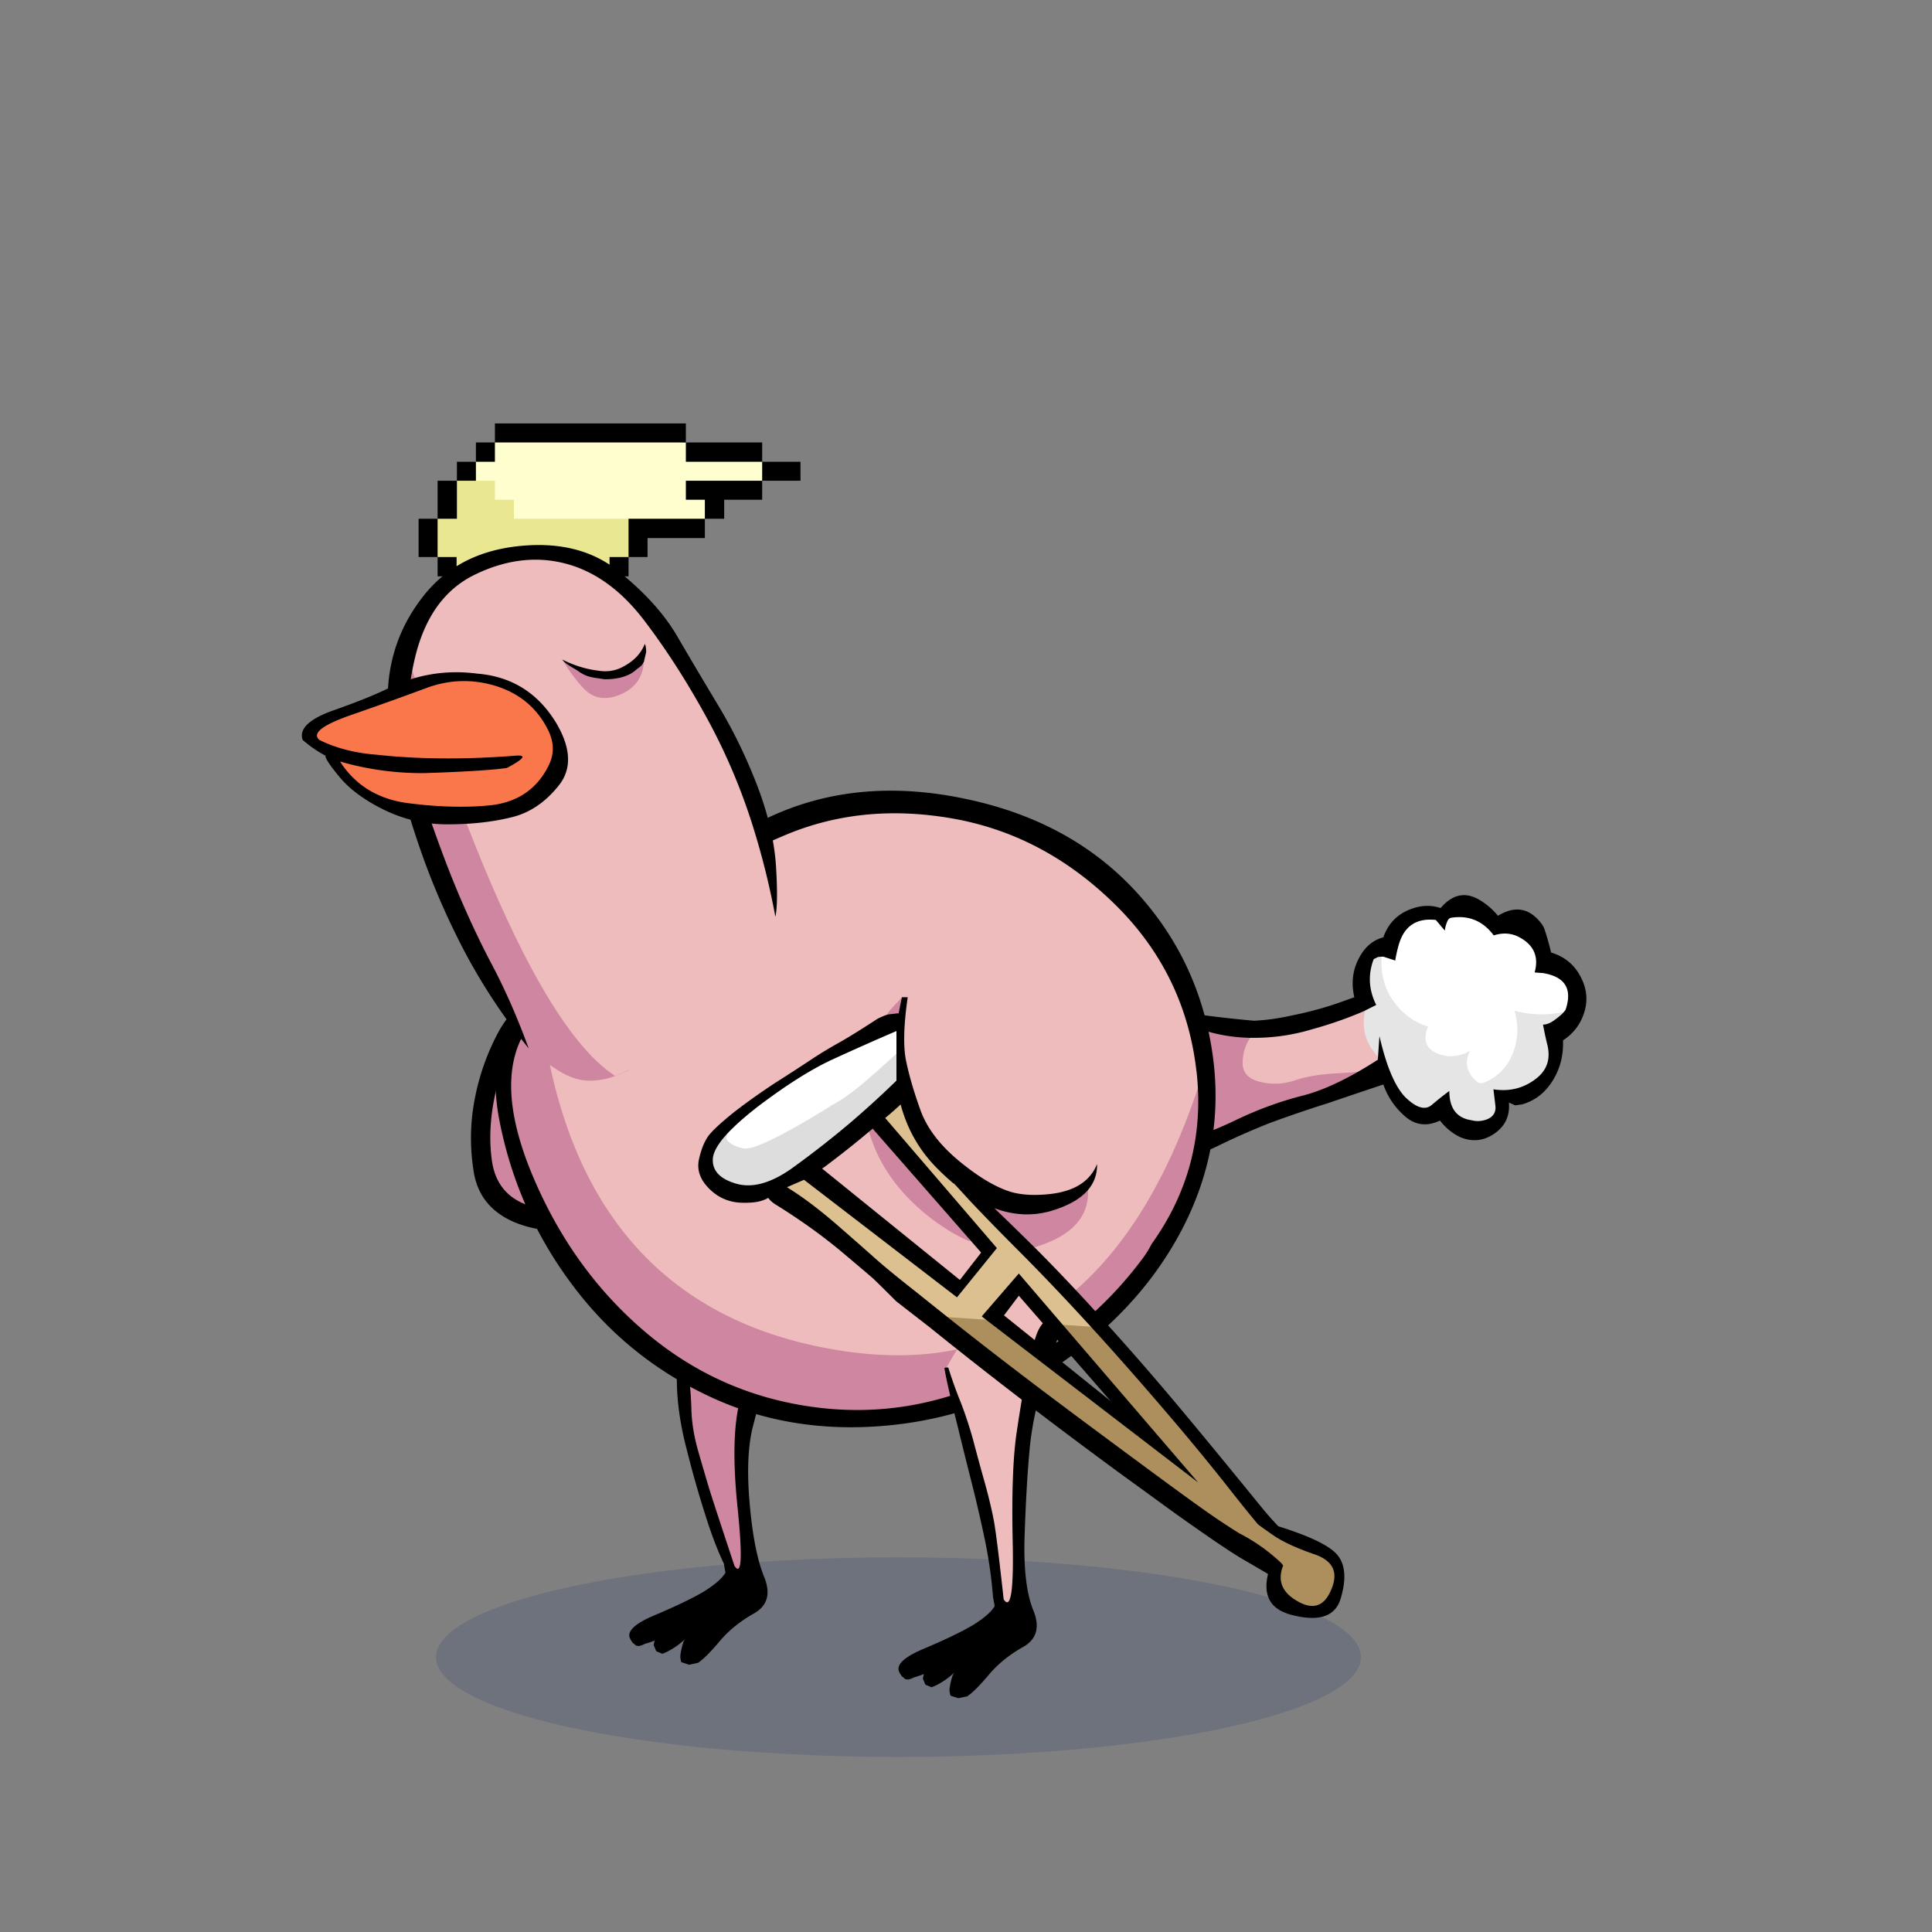 <?xml version="1.0" encoding="utf-8"?>
<svg xmlns="http://www.w3.org/2000/svg" x="0" y="0" version="1.1" viewBox="0 0 300 300" xml:space="preserve">
<rect x="0" y="0" width="300" height="300" fill="#808080" stroke="none"/>
<style type="text/css">
.color__skin{fill:#eebcbc;}
.color__skinDark{fill:#cf86a0;}
.color__skinLight{fill:#f5d2d2;}
.color__beak{fill:#fa774c;}
</style>
<ellipse cx="139.516" cy="257.319" rx="71.817" ry="15.5" opacity="0.15" fill="#002268"/>
<g id="Birb_Group">
<g id="Left_Wing">
<path d="m82.6 154.95-3.433 4.217-3.556 12.293-.333 11.207 3.661 5.056 8.839 1.778 7.722-2 3.45-2.6c6.768-21.177 1.318-31.16-16.35-29.951z" class="color__skinDark"/>
<path d="M82.4 154.85c-2.067 1.3-3.717 3.067-4.95 5.3a36.224 36.224 0 0 0-3.75 10.6c-.7 3.667-.75 7.383-.15 11.15.567 3.667 2.65 6.283 6.25 7.85 3.533 1.467 7.133 1.7 10.8.7 3.469-.898 6.252-2.748 8.35-5.55a17.42 17.42 0 0 1-1.65.9c-3.91 2.078-8.21 2.728-12.9 1.95-4.697-.737-7.364-3.204-8-7.4-.467-3.196-.317-6.613.45-10.25.801-3.645 2.367-7.962 4.7-12.95.418-.852.768-1.585 1.05-2.2l-.2-.1z"/>
</g>
<g id="Leg2">
<path d="M114.554 244.102c-.421 0-.714-.36-.922-.675-2.035-6.085-3.413-10.282-3.91-11.877a409.602 409.602 0 0 1-1.752-5.959c-.71-2.466-1.086-4.831-1.12-7.032-.065-2.129-.249-4.107-.543-5.876a47.647 47.647 0 0 0-1.334-5.383.498.498 0 0 1 .105-.48c4.169-4.68 9.383-7.227 15.494-7.567h.001c.248 0 .444.147.507.358a.5.5 0 0 1-.233.576 1.752 1.752 0 0 0-.782.901c-.688 1.802-1.354 4.001-1.979 6.532a863.927 863.927 0 0 1-2.603 9.613c-1.079 3.788-1.225 9.512-.436 17.015.773 7.623.474 9.125.034 9.612a.706.706 0 0 1-.527.242z" class="color__skinDark"/>
<path d="M106.8 212.6a47.974 47.974 0 0 0-1.35-5.45H105l-.15.1c0 .1.033.517.1 1.25s.117 2.717.15 5.95c.033 3.233.517 6.667 1.45 10.3.9 3.6 1.85 6.967 2.85 10.1.967 3.133 1.967 5.783 3 7.95l.25 1.4c-.5.867-1.6 1.833-3.3 2.9-1.733 1.033-4.25 2.25-7.55 3.65-3.3 1.367-4.6 2.633-3.9 3.8.067.133.15.267.25.4a.66.66 0 0 0 .3.3c.1.1.217.2.35.3.133 0 .267.017.4.05.333-.067.65-.183.95-.35.5-.133 1-.3 1.5-.5l-.15.7.4.95.95.4c.267-.1.533-.217.8-.35a11.692 11.692 0 0 0 2.75-1.95c-.1.133-.183.267-.25.4-.233.667-.4 1.367-.5 2.1-.033.333.017.7.15 1.1l1.2.4 1.4-.3c.833-.567 1.95-1.683 3.35-3.35 1.4-1.667 3.167-3.1 5.3-4.3s2.667-3.1 1.6-5.7c-1.067-2.633-1.817-6.45-2.25-11.45s-.25-9.017.55-12.05c.8-3.067 1.583-6.017 2.35-8.85.733-2.867 1.7-5.917 2.9-9.15.6-1.633.217-2.917-1.15-3.85-.167.067-.317.15-.45.25-.467.267-.8.65-1 1.15-.7 1.833-1.367 4.033-2 6.6a872.81 872.81 0 0 1-2.6 9.6c-1.1 3.867-1.25 9.6-.45 17.2.767 7.567.6 10.517-.5 8.85-2.1-6.333-3.383-10.25-3.85-11.75-.467-1.533-1.05-3.517-1.75-5.95s-1.067-4.733-1.1-6.9c-.067-2.166-.25-4.15-.55-5.95z"/>
</g>
<g id="Body_Group">
<g id="Tail">
<g id="Tail_Inner">
<path d="M229.46 174.329c-.348 0-.692-.046-1.025-.137-2.26-.326-3.485-1.774-3.622-4.302a59.026 59.026 0 0 0-2.302 1.852 2.02 2.02 0 0 1-1.359.526c-.871 0-1.843-.519-2.974-1.586-1.044-.986-2.007-2.667-2.862-4.996a37.981 37.981 0 0 1-.975-3.18l-.188 2.731-1.453-1.937c-1.307-1.855-1.724-3.974-1.245-6.301l.024-.118 1.888-.944c-1.092-2.315-1.193-4.694-.302-7.074l.032-.084.078-.045c.242-.138.483-.259.726-.363.345-.053.621-.07.898-.07h.27l-.021.269c-.259 3.401.907 6.258 3.465 8.493 1.033.903 2.263 1.559 3.653 1.947l.284.08-.125.267c-.523 1.123-.613 2.029-.265 2.692.378.722 1.297 1.211 2.73 1.456.097.003.221.007.344.007 1.619 0 3.01-.6 4.133-1.782l.372.334c-.982 1.151-1.438 2.225-1.356 3.189.071.834.551 1.627 1.426 2.355a.3.3 0 0 0 .231.099.754.754 0 0 0 .229-.043c1.818-.702 3.17-1.938 4.004-3.672 1.099-2.359 1.229-4.82.388-7.312l-.151-.45.457.13c1.516.428 3.032.646 4.508.646 1.229 0 2.462-.15 3.664-.448l.654-.161-.391.549a5.386 5.386 0 0 1-.577.683c-.416.382-.845.725-1.284 1.029-.529.382-1.049.608-1.546.674.187.997.404 1.991.646 2.959.488 2.162-.078 3.928-1.683 5.253-1.613 1.313-3.448 1.979-5.456 1.979-.396 0-.804-.026-1.216-.077l.261 2.177c.146 1.175-.394 2.026-1.561 2.464a4.557 4.557 0 0 1-1.426.242z" fill="#E5E5E5"/>
<path d="M184.596 176.645c-1.751-2.477-2.616-4.223-2.646-5.338a26.988 26.988 0 0 1 2.573-12.213l.102-.216.221.092a25.274 25.274 0 0 0 9.209 1.931h.39l.313-.008-.062.307a.465.465 0 0 1-.102.209c-.666.822-1.051 1.986-1.145 3.457-.054 1.399.717 2.265 2.356 2.641a8.97 8.97 0 0 0 2.164.27c.992 0 2.001-.173 3-.512 1.785-.606 4.096-.98 6.868-1.113a98.644 98.644 0 0 0 3.489-.249l.149.465c-3.367 1.975-6.468 3.329-9.215 4.026-3.392.861-6.824 2.117-10.204 3.733-3.443 1.655-5.812 2.514-7.238 2.623l-.142.011-.08-.116z" class="color__skinDark"/>
<path d="M197.97 168.276a9.497 9.497 0 0 1-2.28-.283c-1.881-.431-2.804-1.492-2.739-3.152.1-1.583.522-2.842 1.256-3.747l.041-.203.205.011.261.001c3.04 0 6.022-.435 8.865-1.291a62.148 62.148 0 0 0 8.023-2.79l.44-.188-.097.469c-.45 2.186-.061 4.173 1.159 5.906l1.206 1.606-.225.146a60.533 60.533 0 0 1-2.611 1.607l-.048.027-.055.005c-1.045.095-2.215.178-3.509.251-2.727.13-4.992.495-6.733 1.086a9.8 9.8 0 0 1-3.159.539z" class="color__skin"/>
<path d="M229.941 168.207a.784.784 0 0 1-.568-.229c-.965-.802-1.504-1.71-1.587-2.683-.058-.675.105-1.385.487-2.123-.931.558-1.98.84-3.138.84-.132 0-.265-.004-.399-.011-1.624-.275-2.664-.853-3.118-1.72-.395-.752-.348-1.717.138-2.871a9.709 9.709 0 0 1-3.571-1.971c-2.683-2.344-3.905-5.341-3.634-8.908l.023-.317 1.877.609c.13-.741.3-1.477.509-2.192.778-2.708 2.493-4.082 5.097-4.082.295 0 .603.018.921.053l.099.011 1.118 1.318c.079-.353.188-.683.329-.986.205-.516.576-.663.85-.693a8.387 8.387 0 0 1 1.222-.093c2.175 0 4.008.942 5.448 2.801a5.709 5.709 0 0 1 1.627-.248c.833 0 1.64.208 2.399.618 2.248 1.208 3.104 3.039 2.546 5.443l1.004.077c1.822.3 3.047.972 3.662 1.999.604 1.009.622 2.365.055 4.031l-.044.13-.133.033c-1.24.307-2.514.462-3.783.462-1.377 0-2.788-.184-4.2-.545.727 2.467.542 4.902-.549 7.245-.893 1.854-2.335 3.175-4.287 3.929-.15.05-.279.073-.4.073z" fill="#FFFFFF"/>
<path d="M185.55 157.45c-.8.167-1.5.533-2.1 1.1-2.167 2-3.567 4.467-4.2 7.4-.531 2.535-.331 5.002.6 7.4.883 2.312 2.817 4.195 5.8 5.65l.05.05.2.1h.05l.1.05.1.05a49.479 49.479 0 0 0 3.55-1.6c2.5-1.2 5.017-2.3 7.55-3.3 3-1.1 6.033-2.133 9.1-3.1 2.833-.967 5.65-1.917 8.45-2.85.667 1.867 1.717 3.45 3.15 4.75 1.667 1.567 3.55 1.85 5.65.85.9 1.167 1.967 2.033 3.2 2.6 1.9.767 3.683.55 5.35-.65 1.6-1.133 2.317-2.717 2.15-4.75l1 .45c.333-.067.667-.117 1-.15 1.8-.5 3.267-1.533 4.4-3.1 1.433-2 2.1-4.283 2-6.85 1.533-1 2.6-2.35 3.2-4.05.667-1.867.567-3.7-.3-5.5-.967-2.067-2.55-3.433-4.75-4.1a43.15 43.15 0 0 0-.95-3.4 3.428 3.428 0 0 0-.6-1.15c-1.833-2.367-4.067-2.75-6.7-1.15-.733-.9-1.6-1.667-2.6-2.3-2.3-1.5-4.4-1.133-6.3 1.1-1.4-.467-2.833-.45-4.3.05-2.267.733-3.8 2.233-4.6 4.5-1.267.333-2.317 1.067-3.15 2.2-1.5 2.133-1.95 4.5-1.35 7.1l-1.4.5c-2.7 1-5.5 1.783-8.4 2.35-1.9.433-3.817.7-5.75.8a171.26 171.26 0 0 1-9.2-1.05m39.2-14.4c.133-.333.35-.517.65-.55 2.7-.4 4.883.517 6.55 2.75 1.433-.467 2.767-.367 4 .3 2.233 1.2 3.017 3.017 2.35 5.45l1.3.1c3.433.567 4.6 2.467 3.5 5.7-.167.233-.35.45-.55.65-.4.367-.817.7-1.25 1-.6.433-1.167.65-1.7.65.2 1.1.433 2.183.7 3.25.467 2.067-.067 3.733-1.6 5-1.967 1.6-4.233 2.2-6.8 1.8l.3 2.5c.133 1.067-.333 1.8-1.4 2.2-.8.267-1.567.3-2.3.1-2.3-.333-3.45-1.85-3.45-4.55a54.078 54.078 0 0 0-2.7 2.15c-1 .874-2.334.524-4-1.05-1.021-.965-1.955-2.598-2.8-4.9-.48-1.333-.93-2.899-1.35-4.7l-.25 3.65a59.788 59.788 0 0 1-2.6 1.6c-3.363 1.973-6.414 3.306-9.15 4-3.423.869-6.84 2.119-10.25 3.75-3.383 1.626-5.766 2.493-7.15 2.6-1.706-2.411-2.572-4.145-2.6-5.2-.1-4.233.75-8.267 2.55-12.1a25.394 25.394 0 0 0 9.3 1.95c.144.003.277.003.4 0a30.842 30.842 0 0 0 9.2-1.3c2.8-.767 5.483-1.7 8.05-2.8l2-1c-1.167-2.333-1.3-4.7-.4-7.1.233-.133.467-.25.7-.35.267-.033.533-.05.8-.05l1.85.6c.133-.833.317-1.65.55-2.45.833-2.9 2.75-4.183 5.75-3.85l1.4 1.65c.067-.533.2-1.016.4-1.45z"/>
</g>
</g>
<g id="Body">
<path d="M133.105 219.945c-2.236 0-4.519-.152-6.787-.453-9.945-1.319-18.882-5.264-26.563-11.726-7.652-6.438-13.649-14.672-17.826-24.474-4.247-9.966-4.68-17.891-1.288-23.556.939-1.577 2.096-3.201 3.438-4.823l1.508-1.825.256 2.354c3.303 30.361 18.264 47.932 44.467 52.222 3.14.519 6.203.781 9.104.781h.004c21.288-.002 36.572-14.248 45.427-42.345l1.948.19c1.112 10.018-1.288 19.246-7.136 27.429-.417.824-.909 1.61-1.462 2.337-5.898 7.92-13.592 14.212-22.86 18.694-7.181 3.448-14.659 5.195-22.23 5.195.001 0 .001 0 0 0z" class="color__skinDark"/>
<path d="M139.419 210.445c-3.012 0-6.186-.271-9.432-.808-27.198-4.453-42.719-22.614-46.131-53.979l-.046-.422.271-.326c3.374-4.056 8.093-8.318 14.027-12.667 7.625-5.652 15.569-10.217 23.606-13.566 5.396-2.249 11.183-3.389 17.2-3.389 3.061 0 6.245.295 9.463.877 9.491 1.729 18.044 6.278 25.422 13.52 7.366 7.23 11.721 16.06 12.943 26.245.013.108.082.543.082.543l-.071.228c-9.147 29.025-25.074 43.744-47.334 43.744-.001 0 .001 0 0 0z" class="color__skin"/>
<path d="M188.05 162.2c-1.567-9.1-5.467-17.033-11.7-23.8-6.833-7.4-15.8-12.217-26.9-14.45-11.1-2.267-21.183-1.25-30.25 3.05-2.7 2.033-6.117 4.333-10.25 6.9a271.82 271.82 0 0 0-21.85 14.95c-8.4 6.267-11.583 14.65-9.55 25.15 1.867 9.567 5.75 18.217 11.65 25.95 5.633 7.4 12.7 13.067 21.2 17s17.817 5.383 27.95 4.35c10.1-1.033 19.2-4.45 27.3-10.25 8.067-5.8 14.133-12.717 18.2-20.75 4.005-7.95 5.555-16.25 4.65-24.9a49.781 49.781 0 0 0-.45-3.2m-2.3 3.85c.015.126.032.243.05.35 1.093 9.836-1.24 18.77-7 26.8-.4.8-.867 1.55-1.4 2.25-5.833 7.833-13.333 13.967-22.5 18.4-9.167 4.4-18.65 5.95-28.45 4.65-9.8-1.3-18.483-5.133-26.05-11.5s-13.417-14.4-17.55-24.1c-4.133-9.7-4.583-17.25-1.35-22.65.918-1.542 2.034-3.109 3.35-4.7 3.337-4.012 7.954-8.179 13.85-12.5 7.6-5.633 15.4-10.117 23.4-13.45 8-3.333 16.7-4.15 26.1-2.45 9.333 1.7 17.633 6.117 24.9 13.25 7.233 7.1 11.45 15.65 12.65 25.65z"/>
</g>
<g id="Head_Group">
<g id="Head_Group_Inner">
<g class="Crown">
<path d="m97.6 86.5-2.95 3-1.275 1.145h-21.25L70.9 89.5l-2.95-3-2.367-2.975 2.367-2.975 3-5.9 2.95-2.95 5.017 1.779s8.625 4.542 8.75 4.542 9.542.5 9.542.5l2.375 2.652-.75 4.014L97.6 86.5z" fill="#E9E791"/>
<polygon points="73.9,71.7 72.708,73.687 73.9,74.65 76.85,74.65 76.85,77.6 79.8,77.6 79.8,80.55 97.6,80.55 99.833,81.562 108.125,81.729 109.45,80.55 112.667,76.104 118.35,74.65 119.292,73.729 119.042,72.187 118.35,71.7 106.5,68.7 79.042,67.225 76.85,68.7" fill="#FFFECF"/>
<path d="M67.95 80.55H65v5.95h2.95v-5.95m3 0v-5.9h-3v5.9h3m2.95-8.85h-2.95v2.95h2.95V71.7m-5.95 14.8v3h2.95v-3h-2.95m5.95-17.8v3h2.95v-3H73.9m44.45 3v2.95h5.95V71.7h-5.95m-5.9 8.85V77.6h5.9v-2.95H106.5v2.95h2.95v2.95h3m-11.9 5.95v-2.95h8.9v-3H97.6v5.95h2.95m-2.95 0h-2.95v3H70.9v3h23.8v-3h2.9v-3m20.75-17.8H106.5v3h11.85v-3m-11.85 0v-2.95H76.85v2.95h29.65z"/>
</g>
<g id="Head">
<path d="M91.577 167.806c-3.228 0-5.784-2.026-9.261-4.832l-.216-.174-.095-.261c-1.71-4.67-4.42-8.33-6.39-12.073-2.039-3.844-4.004-8.045-5.839-12.483-1.834-4.469-3.761-9.792-5.727-15.822-2.014-6.178-2.258-12.782-.726-19.628l.124-.552 1.792-.597.312.957c11.58 35.531 21.899 56.657 30.672 62.791l1.471 1.028-1.648.71a11.267 11.267 0 0 1-4.469.936z" class="color__skinDark"/>
<path d="M95.077 166.77c-9.184-6.421-19.365-26.985-31.115-62.853l-1.014.338.375-1.718c.05-.227.102-.452.156-.674 1.591-6.617 4.918-11.182 9.889-13.564 3.281-1.584 6.569-2.388 9.769-2.388 1.698 0 3.405.227 5.072.674 4.767 1.288 9.053 4.421 12.74 9.314 3.58 4.717 7.006 10.111 10.183 16.028a94.396 94.396 0 0 1 6.824 16.377c1.438 4.649 1.547 9.158 2.383 13.709l.062.337-.158.304c-5.774 11.138-13.219 19.388-24.19 24.211l-.515.227-.461-.322z" class="color__skin"/>
<path d="M65.75 92.55c-3.667 4.633-5.517 9.933-5.55 15.9 0 3.933.5 7.817 1.5 11.65a155.58 155.58 0 0 0 3.95 12.9 116.797 116.797 0 0 0 6.75 15.25c2.767 5.133 6 9.983 9.7 14.55-1.733-4.733-3.6-9-5.6-12.8-2.033-3.833-3.967-7.967-5.8-12.4-1.833-4.467-3.733-9.717-5.7-15.75-1.967-6.033-2.2-12.4-.7-19.1.048-.219.098-.436.15-.65 1.526-6.343 4.642-10.643 9.35-12.9 4.833-2.333 9.55-2.883 14.15-1.65 4.567 1.233 8.633 4.217 12.2 8.95 3.567 4.7 6.933 10 10.1 15.9a92.842 92.842 0 0 1 6.75 16.2 119.834 119.834 0 0 1 3.4 13.75c.3-1.3.333-3.917.1-7.85-.267-3.967-1.25-8.167-2.95-12.6-1.733-4.467-3.75-8.6-6.05-12.4a1072.86 1072.86 0 0 1-6.4-10.8c-1.967-3.367-4.967-6.683-9-9.95-4.033-3.3-9.217-4.617-15.55-3.95-6.333.667-11.267 3.25-14.8 7.75z"/>
</g>
<g class="Eye">
<path d="M87.405 102.55a6.957 6.957 0 0 0 1.697 1.55c1.404 1.033 3.043 1.7 4.916 2 1.873.033 3.414-.483 4.623-1.55.624-.533 1.073-1.133 1.346-1.8l.351-1.5c0-.267-.02-.533-.059-.8a1.59 1.59 0 0 0-.176-.5v.1c-.585 1.4-1.6 2.5-3.043 3.3-1.248.767-2.614 1.033-4.096.8-1.951-.233-3.843-.817-5.676-1.75a.574.574 0 0 1 .117.15z"/>
<path d="M89.722 104.159c-.663-.433-1.849-1.009-2.317-1.609a25.643 25.643 0 0 0 3.219 4.35c1.444 1.5 3.219 1.867 5.325 1.1 2.224-.833 3.531-2.283 3.921-4.35l.117-.9c-.273.667-.64.765-1.264 1.298-1.209 1.067-3.037 1.455-4.909 1.421-1.874-.299-2.687-.276-4.092-1.31z" class="color__skinDark"/>
</g>
<g id="Beak">
<path d="M71.512 125.521c-2.45 0-5.106-.176-7.893-.522-4.856-.564-8.567-2.789-11.029-6.613l-.36-.559.639.184a45.844 45.844 0 0 0 12.631 1.792l.349-.001c6.246-.204 10.56-.473 12.816-.797 1.595-.856 2.042-1.253 2.167-1.408a1.621 1.621 0 0 0-.326-.025c-.149 0-.326.01-.531.03-3.594.276-7.09.417-10.397.417-3.86 0-7.579-.191-11.054-.567-3.442-.268-6.485-1.05-9.035-2.325-.513-.423-.554-.817-.507-1.078.11-.607.772-1.598 5.235-3.181a564.074 564.074 0 0 0 11.996-4.299c1.926-.702 3.888-1.057 5.833-1.057 1.695 0 3.421.27 5.129.803 3.786 1.217 6.561 3.616 8.251 7.13.864 1.866.88 3.688.05 5.417-1.764 3.663-4.755 5.812-8.891 6.389-1.6.178-3.305.27-5.073.27z" class="color__beak"/>
<path d="M47 114.9c1.067.933 2.25 1.75 3.55 2.45-.101.336.649 1.469 2.25 3.4 1.637 1.928 3.987 3.628 7.05 5.1 3.094 1.477 6.394 2.194 9.9 2.15 3.507-.015 6.674-.365 9.5-1.05 2.859-.643 5.342-2.276 7.45-4.9 2.136-2.597 2.003-5.897-.4-9.9-2.833-4.6-6.9-7.117-12.2-7.55-4.833-.633-9.45.133-13.85 2.3-2.036 1.001-4.902 2.151-8.6 3.45-3.693 1.331-5.243 2.847-4.65 4.55m7.3-3.8a558.94 558.94 0 0 0 12-4.3c3.567-1.3 7.167-1.383 10.8-.25 3.733 1.2 6.433 3.533 8.1 7 .833 1.8.85 3.533.05 5.2-1.733 3.6-4.633 5.683-8.7 6.25-3.799.43-8.099.347-12.9-.25-4.802-.558-8.419-2.725-10.85-6.5a45.866 45.866 0 0 0 13.05 1.8c6.291-.206 10.574-.472 12.85-.8 2.743-1.449 3.159-2.083 1.25-1.9-7.8.6-14.933.55-21.4-.15-3.433-.267-6.417-1.033-8.95-2.3-1.188-1 .379-2.267 4.7-3.8z"/>
</g>
</g>
</g>
</g>
<g id="Leg1">
<path d="M156.38 249.048c-.252 0-.486-.179-.739-.561a.255.255 0 0 1-.039-.11c-.728-6.651-1.248-10.799-1.547-12.329-.297-1.549-.749-3.443-1.346-5.633a335.815 335.815 0 0 1-1.801-6.602 62.294 62.294 0 0 0-1.941-5.923 67.207 67.207 0 0 1-1.956-5.467.254.254 0 0 1 .022-.198c4.764-8.361 8.537-12.427 11.535-12.427 1.877 0 3.396 1.621 4.518 4.818a.252.252 0 0 1-.113.301c-.713.402-1.299 1.168-1.74 2.274-.427 1.149-.911 3.006-1.438 5.51-.53 2.516-1.084 5.724-1.647 9.534-.596 3.803-.813 9.575-.647 17.158.167 7.653-.339 9.075-.733 9.479a.534.534 0 0 1-.388.176z" class="color__skin"/>
<path d="M161 207.1c-.433 1.167-.917 3.017-1.45 5.55-.533 2.533-1.083 5.717-1.65 9.55-.6 3.833-.817 9.567-.65 17.2s-.3 10.617-1.4 8.95c-.733-6.7-1.25-10.817-1.55-12.35-.3-1.567-.75-3.45-1.35-5.65a336.852 336.852 0 0 1-1.8-6.6 62.38 62.38 0 0 0-1.95-5.95 66.742 66.742 0 0 1-1.95-5.45h-.45l-.15.1c0 .1.017.2.05.3.3 1.7.933 4.467 1.9 8.3a827.94 827.94 0 0 0 2.4 9.65c.7 2.8 1.35 5.633 1.95 8.5a72.542 72.542 0 0 1 1.25 8.8l.25 1.4c-.5.867-1.6 1.833-3.3 2.9-1.733 1.033-4.25 2.25-7.55 3.65-3.3 1.367-4.6 2.633-3.9 3.8.067.133.15.267.25.4a.66.66 0 0 0 .3.3c.1.1.217.2.35.3.133 0 .267.017.4.05.333-.067.65-.183.95-.35.5-.133 1-.3 1.5-.5l-.15.7.4.95.95.4c.267-.1.533-.217.8-.35a11.692 11.692 0 0 0 2.75-1.95c-.1.133-.183.267-.25.4-.233.667-.4 1.367-.5 2.1-.033.333.017.7.15 1.1l1.2.4 1.4-.3c.833-.567 1.95-1.683 3.35-3.35s3.167-3.1 5.3-4.3 2.667-3.1 1.6-5.7c-1.067-2.633-1.517-6.483-1.35-11.55s.417-9.45.75-13.15c.2-2.267.567-4.533 1.1-6.8a89.071 89.071 0 0 1 3.05-10c.6-1.633.217-2.917-1.15-3.85-.767.434-1.384 1.234-1.85 2.4z"/>
</g>
<g id="Right_Wing">
<path d="M160.273 193.678a576.15 576.15 0 0 0-6.047-5.898l.263-.413c1.669.631 3.349.951 4.992.951 1.2 0 2.412-.171 3.601-.508 2.444-.72 4.274-1.707 5.437-2.932l.423-.445.009.613c.06 3.938-2.539 6.778-7.724 8.442a6.506 6.506 0 0 1-.705.251l-.143.043-.106-.104zm-9.771-.948c-1.911-.816-3.896-2.004-5.903-3.53-4.971-3.813-8.23-8.383-9.689-13.582l-.051-.183.162-.099c.112-.068.209-.15.288-.245l.187-.227 15.293 17.471-.287.395zm-12.659-35.37c.605-.892 1.476-1.63 2.207-2.509l.244.051a98.177 98.177 0 0 0-.499 2.494l-.03.164-.189.04-.111.008c-.041 0-.089-.003-.143-.01-.558.081-.996.132-1.253.151l-.517.04.291-.429z" class="color__skinDark"/>
<polygon points="140.95,154.851 170.35,180.751 168.942,184.433 161.589,187 150,184.059 141.907,176.627	137.552,164.167" class="color__skin"/>
<path d="M203.767 249.618c-.716 0-1.521-.252-2.391-.75-2.502-1.402-3.313-3.33-2.409-5.729a7.029 7.029 0 0 1-.175-.249 28.16 28.16 0 0 0-6.456-4.566 105.331 105.331 0 0 1-4.228-2.767c-1.689-1.159-4.535-3.213-8.457-6.104-9.838-7.245-17.274-12.798-22.104-16.503a650.374 650.374 0 0 1-10.904-8.503l-.628-.499 6.826.46 31.449 24.13-20.07-23.376 5.047.348.067.073c4.477 4.896 9.272 10.365 14.256 16.258a367.873 367.873 0 0 1 7.506 9.207c2.113 2.676 3.592 4.507 4.393 5.441.045.047.367.312 2.304 1.657 1.44 1.005 3.59 2.004 6.388 2.969 1.539.525 2.548 1.301 2.999 2.304.426.945.358 2.1-.199 3.43-.738 1.835-1.82 2.769-3.214 2.769z" fill="#AC8F5C"/>
<path d="m164.678 205.693-6.479-7.56-5.394 6.238.696.58-6.797-.457-.061-.049a1236.09 1236.09 0 0 1-4.251-3.4c-2.788-2.19-4.877-3.892-6.208-5.057a756.602 756.602 0 0 0-6.599-5.799c-2.578-2.215-4.922-3.99-6.97-5.277-.185-.127-.364-.24-.544-.348l-.417-.249.445-.194c.678-.298 1.562-.682 2.651-1.15l.135-.059 23.673 18.191 5.916-7.3-17.38-20.235.197-.162a50.536 50.536 0 0 0 2.388-2.089l.304-.284.108.402c1.008 3.768 2.871 7.044 5.536 9.738a38.633 38.633 0 0 0 2.562 2.375l.037-.025.25.25c.383.406 1.15 1.241 2.308 2.508 1.925 2.047 4.363 4.552 7.242 7.442 3.561 3.554 7.365 7.544 11.309 11.857l.421.461-5.078-.348z" fill="#DDC08F"/>
<path d="M115.75 178.85c-.509 0-1.131-.171-1.903-.522-1.027-.476-1.547-1.057-1.547-1.728.029-.126.068-.314.068-.314l.045-.051c1.165-1.316 2.875-2.858 5.083-4.582 4.458-3.379 8.394-5.861 11.699-7.38a411.704 411.704 0 0 1 9.906-4.402l.349-.149v4.34l-.082.074a190.928 190.928 0 0 1-4.156 3.705c-2.067 1.834-4 3.241-5.744 4.18a125.867 125.867 0 0 1-5.947 3.548c-3.939 2.208-6.482 3.281-7.771 3.281z" fill="#FFFFFF"/>
<path d="M116.165 184.309a6.86 6.86 0 0 1-2.091-.32c-2.587-.798-3.807-2.216-3.623-4.212.119-1.005.76-2.16 1.96-3.54l.614-.706-.18.918c-.018.09-.037.168-.059.231.013.379.436.807 1.269 1.193.694.315 1.265.477 1.695.477 1.185 0 3.717-1.083 7.528-3.218a127.169 127.169 0 0 0 5.938-3.543c1.725-.93 3.626-2.314 5.667-4.126 1.024-.877 2.38-2.086 4.148-3.697l.418-.382v4.521l-.076.074a150.072 150.072 0 0 1-7.313 6.661 148.997 148.997 0 0 1-9.066 7.063c-2.48 1.73-4.777 2.606-6.829 2.606z" fill="#DDDDDD"/>
<path d="M160.45 193.501a588.844 588.844 0 0 0-6.05-5.9c2.953 1.116 5.87 1.266 8.75.45 2.501-.737 4.351-1.737 5.55-3 1.132-1.198 1.682-2.631 1.65-4.3-1.067 2.667-3.483 4.217-7.25 4.65-2.367.267-4.383.167-6.05-.3-2.37-.703-5.07-2.303-8.1-4.8-3.024-2.494-5.041-5.161-6.05-8-1.008-2.807-1.741-5.324-2.2-7.55-.467-2.225-.384-5.525.25-9.9h-.9a92.833 92.833 0 0 0-.5 2.5.727.727 0 0 1-.2 0c-.612.08-1.045.13-1.3.15-.387.06-.987.293-1.8.7-2.5 1.637-4.516 2.887-6.05 3.75a64.778 64.778 0 0 0-4.35 2.65 314.45 314.45 0 0 1-5.4 3.5c-2.233 1.46-4.35 2.96-6.35 4.5-1.969 1.576-3.302 2.792-4 3.65-.662.854-1.179 2.088-1.55 3.7-.372 1.618.111 3.118 1.45 4.5 1.335 1.404 2.969 2.171 4.9 2.3 1.6.067 2.817-.067 3.65-.4.232-.083.482-.2.75-.35.266.414.733.814 1.4 1.2 3.635 2.268 6.935 4.635 9.9 7.1 2.962 2.495 4.629 3.912 5 4.25.406.373 1.59 1.54 3.55 3.5l5.15 4c8.833 7.133 18.533 14.583 29.1 22.35l9.15 6.65c3.533 2.5 5.883 4.133 7.05 4.9.982.663 1.932 1.28 2.85 1.85l4.45 2.6c-.8 3.333.35 5.433 3.45 6.3 4.402 1.202 7.019.352 7.85-2.55.861-2.906.711-5.106-.45-6.6-1.125-1.458-4.209-2.975-9.25-4.55a51.641 51.641 0 0 1-2.2-2.45c-7.533-9.267-13.133-16.033-16.8-20.3a404.671 404.671 0 0 0-7.3-8.3c-3.645-4.071-7.128-7.787-10.45-11.15-.363-.37-.796-.803-1.3-1.3m-25.3-17.951c.136-.083.253-.183.35-.3l15.1 17.25 1.75 2-3.3 4.25-21.4-17.3c.143-.084.293-.184.45-.3a148.685 148.685 0 0 0 7.05-5.6m4.05-11.6v3.85c-2.4 2.333-4.833 4.55-7.3 6.65a147.2 147.2 0 0 1-9.05 7.05c-3.298 2.299-6.198 3.049-8.7 2.25-2.473-.763-3.623-2.079-3.45-3.95.111-.938.744-2.071 1.9-3.4 1.162-1.313 2.845-2.83 5.05-4.55 4.464-3.384 8.347-5.834 11.65-7.35a407.33 407.33 0 0 1 9.9-4.4v3.85m15.6 29.85-.05-.05-17.3-20.15a50.063 50.063 0 0 0 2.4-2.1c1.024 3.828 2.891 7.111 5.6 9.85a38.416 38.416 0 0 0 2.65 2.45 1.83 1.83 0 0 1-.05-.1l.25.25c.377.401 1.144 1.234 2.3 2.5 1.947 2.07 4.364 4.553 7.25 7.45 3.582 3.576 7.348 7.526 11.3 11.85 4.499 4.92 9.249 10.337 14.25 16.25 2.8 3.333 5.3 6.4 7.5 9.2 2.133 2.7 3.6 4.517 4.4 5.45.103.115.886.682 2.35 1.7 1.467 1.023 3.617 2.023 6.45 3 2.866.978 3.749 2.778 2.65 5.4-1.066 2.658-2.816 3.292-5.25 1.9-2.433-1.364-3.183-3.214-2.25-5.55-.1-.133-.183-.25-.25-.35a28.163 28.163 0 0 0-6.55-4.65 104.56 104.56 0 0 1-4.2-2.75c-1.7-1.167-4.517-3.2-8.45-6.1-9.867-7.267-17.233-12.767-22.1-16.5a646.974 646.974 0 0 1-10.9-8.5 1148.851 1148.851 0 0 1-4.25-3.4c-2.8-2.2-4.867-3.883-6.2-5.05a744.536 744.536 0 0 0-6.6-5.8c-2.6-2.233-4.933-4-7-5.3-.181-.124-.365-.24-.55-.35a406.58 406.58 0 0 1 2.65-1.15l23.75 18.25 6.2-7.65m10 11.65-6.6-7.7-5.75 6.65.3.25 33.3 25.55-21.25-24.75m-8.9-1.199 2.3-3.05 14.25 16.35-16.55-13.3z"/>
</g>
</g>
<style type="text/css">
@keyframes body-animation {
  0%, 100% {
	transform: translateY(0);
  }
  50% {
	transform: translateY(5px);
  }
}

#Body {
	animation: body-animation 1s cubic-bezier(0.670, 0.350, 0.355, 0.610) infinite;
}

@keyframes body-animation {
  0%, 100% {
	transform: translateY(0);
  }
  50% {
	transform: translateY(5px);
  }
}

#Tail {
	animation: body-animation 1s cubic-bezier(0.670, 0.350, 0.355, 0.610) infinite;
	animation-delay: 0.1s;
}

@keyframes tail-rotate-animation {
  0%, 100% {
	transform: rotateZ(0);
  }
  50% {
	transform: rotateZ(8deg);
  }
}

#Tail_Inner {
	animation: tail-rotate-animation 1s ease-in-out infinite;
	transform-origin: 62.6% 53.6%;
	animation-delay: 0.2s;
}

@keyframes leg-animation {
  0%, 100% {
	transform: scaleY(1);
  }
  50% {
	transform: scaleY(0.93);
  }
}

#Leg1, #Leg2 {
	animation: leg-animation 1s cubic-bezier(0.670, 0.350, 0.355, 0.610) infinite;
	transform-origin: 0% 92%;
}

@keyframes head-animation {
  0%, 100% {
	transform: translateY(0);
  }
  50% {
	transform: translateY(5px);
  }
}

#Head_Group, #Neck, #Neck_Front {
	animation: head-animation 1s cubic-bezier(0.670, 0.350, 0.355, 0.610) infinite;
	transform-origin: center bottom;
	animation-delay: 0.05s;
}

@keyframes head-rotate-animation {
  0%, 100% {
	transform: rotateZ(0);
  }
  50% {
	transform: rotateZ(2deg);
  }
}

#Head_Group_Inner {
	animation: head-rotate-animation 1s cubic-bezier(0.670, 0.350, 0.355, 0.610) infinite;
	transform-origin: 38% 46%;
	animation-delay: 0.5s;
}

@keyframes crown-animation {
  0%, 100% {
	transform: rotateZ(0deg);
  }
  50% {
	transform: rotateZ(-6deg);
  }
}

.Crown {
	animation: crown-animation 1s cubic-bezier(0.670, 0.350, 0.355, 0.610) infinite;
	animation-delay: 0.2s;
	transform-origin: 30% 30%;
}

@keyframes right-wing-animation {
  0%, 100% {
	transform: translateY(0);
  }
  50% {
	transform: translateY(5px);
  }
}

#Right_Wing {
	animation: right-wing-animation 1s cubic-bezier(0.670, 0.350, 0.355, 0.610) infinite;
	animation-delay: 0.1s;
}

@keyframes left-wing-animation {
  0%, 100% {
	transform: translateY(0);
  }
  50% {
	transform: translateY(2.5px);
  }
}

#Left_Wing {
	animation: left-wing-animation 1s cubic-bezier(0.670, 0.350, 0.355, 0.610) infinite;
	animation-delay: 0.1s;
}
</style>
</svg>
